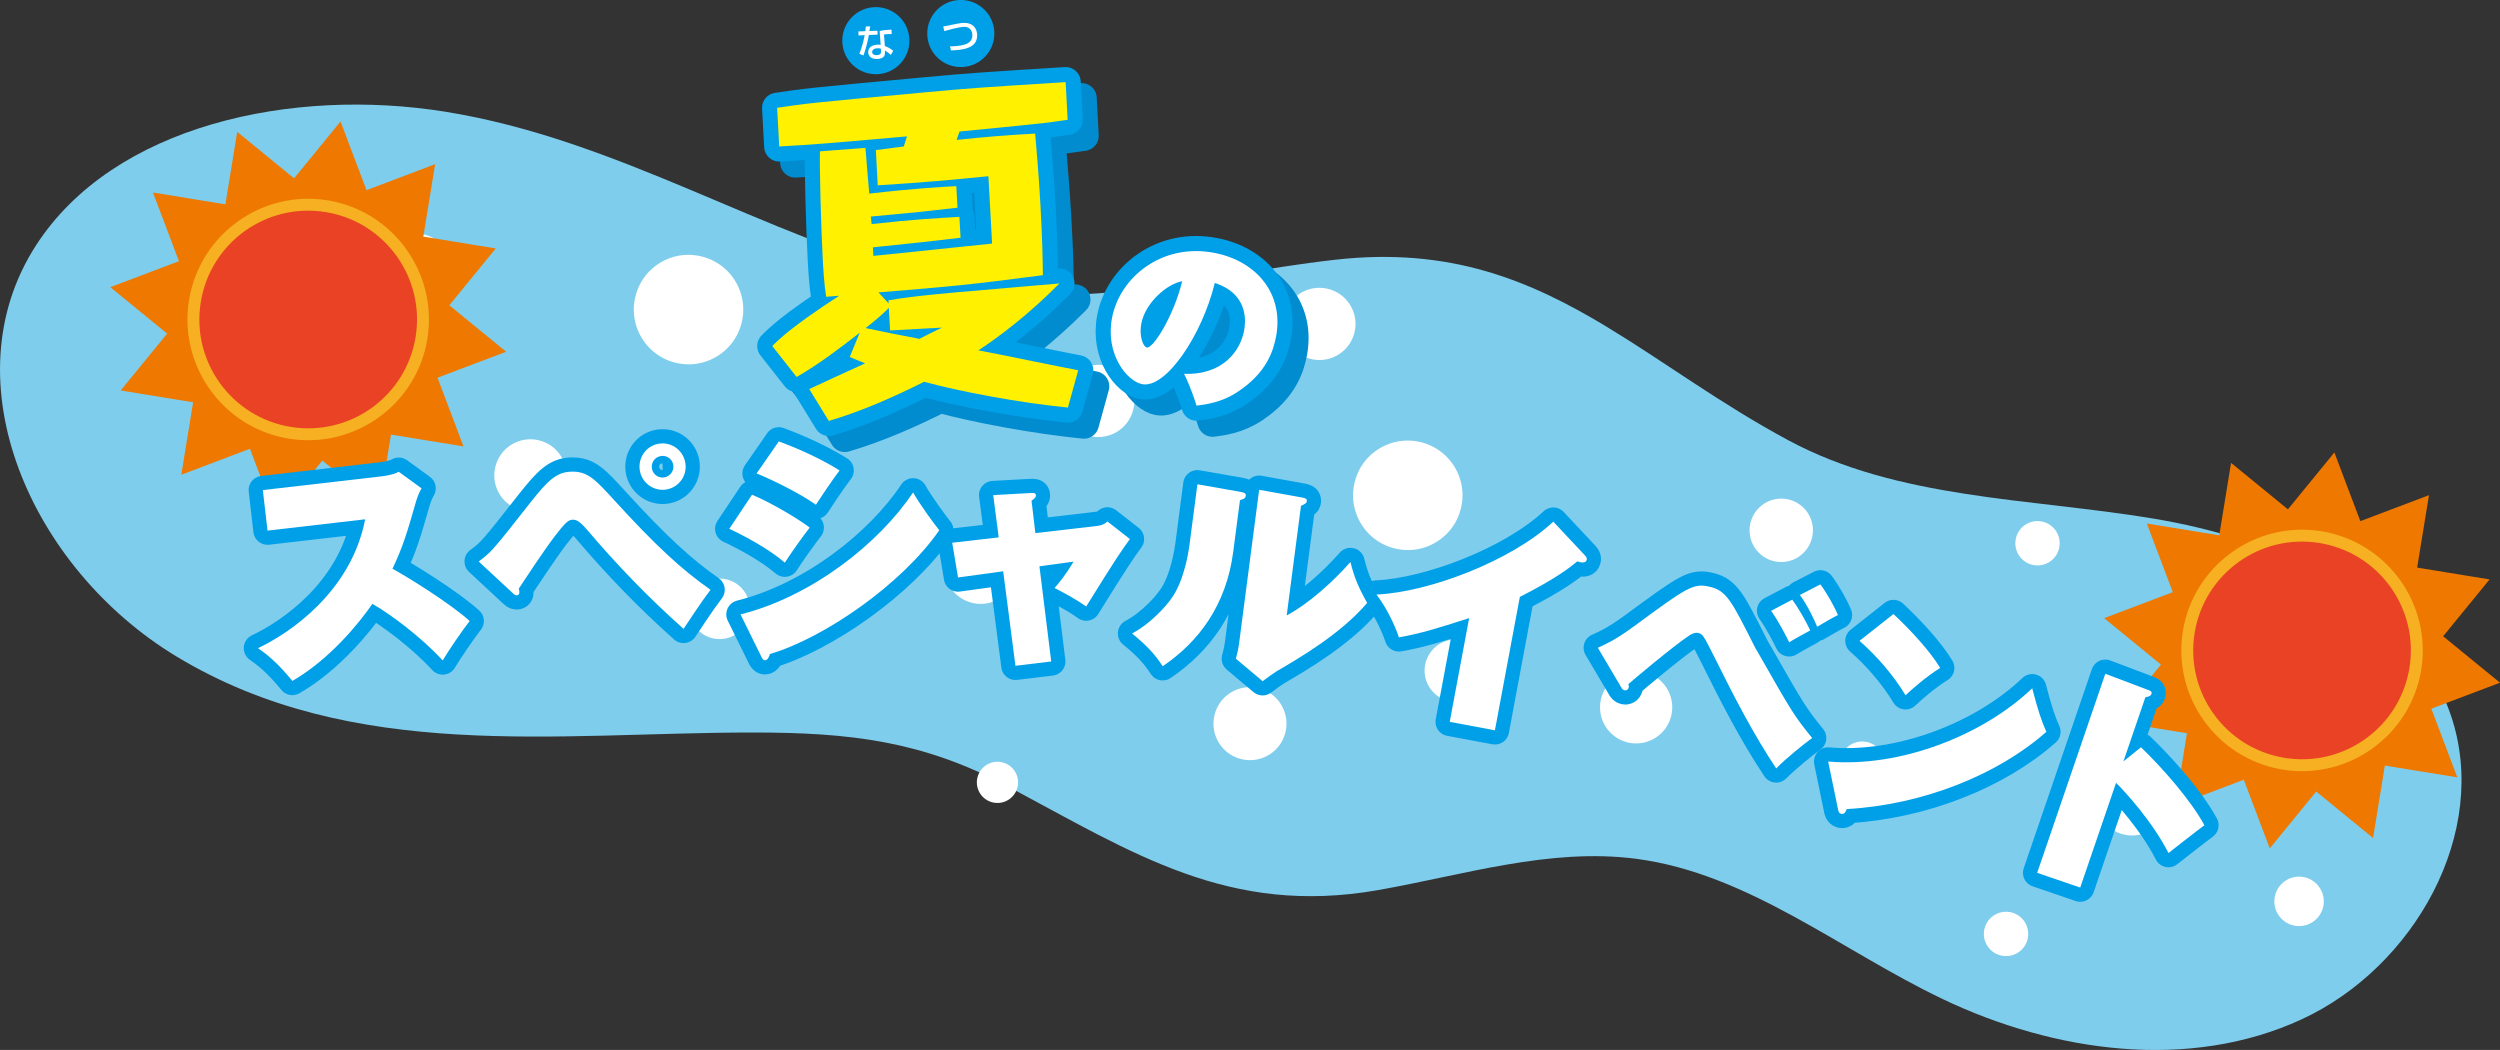 <?xml version="1.0" encoding="UTF-8"?><svg id="_レイヤー_2" xmlns="http://www.w3.org/2000/svg" viewBox="0 0 615.67 258.56"><rect x="0" y="0" width="615.67" height="258.56" fill="#333333" stroke="none"/><defs><style>.cls-1{fill:#e94224;}.cls-2{fill:#7fcdec;}.cls-3{fill:#fff;}.cls-4{stroke-width:7px;}.cls-4,.cls-5{stroke:#00a0e9;}.cls-4,.cls-5,.cls-6{fill:none;stroke-linecap:round;stroke-linejoin:round;}.cls-5,.cls-6{stroke-width:7.43px;}.cls-7{fill:#008ccf;}.cls-8{fill:#00a0e9;}.cls-9{fill:#f7b021;}.cls-6{stroke:#008ccf;}.cls-10{fill:#fff100;}.cls-11{fill:#ee7800;}</style></defs><g id="_レイヤー_1-2"><path class="cls-2" d="M395.85,80.57c-19.14-11.57-38.83-19.79-66.99-16.61-35.29,3.98-63.35,14.19-99.56,4.85-41.44-10.69-76.85-34.4-119.59-41.29-37.62-6.07-81.73,3.19-100.9,32.99-21.52,33.45-1.14,79.51,34.62,101.14,43.48,26.29,93.7,18.74,141.95,18.74,23.85,0,41.76,2.05,62.74,13.23,30.98,16.52,54.55,32.02,91.2,25.59,21.13-3.71,42.31-10.49,63.58-7.72,27.61,3.6,50.38,22.54,75.51,34.54,27.51,13.13,60.7,17.77,88.38,5.01,27.69-12.76,46.6-46.05,36.77-74.91-9.94-29.16-42.96-43.41-73.36-48.44-30.4-5.04-62.71-4.69-89.84-19.29-16.63-8.95-30.42-19.29-44.51-27.82"/><path class="cls-3" d="M316.62,180.11c1.05-4.86-2.03-9.64-6.89-10.69s-9.64,2.03-10.69,6.89c-1.05,4.86,2.03,9.64,6.89,10.69,4.86,1.05,9.64-2.03,10.69-6.89"/><path class="cls-3" d="M366.01,166.78c.9-4.14-1.74-8.23-5.88-9.13-4.15-.9-8.23,1.74-9.13,5.88-.9,4.15,1.74,8.23,5.88,9.13,4.15.9,8.23-1.74,9.13-5.88"/><path class="cls-3" d="M184.49,151.51c.87-4.02-1.68-7.99-5.71-8.86-4.02-.87-7.99,1.68-8.86,5.71-.87,4.02,1.68,7.99,5.71,8.86,4.02.87,7.99-1.69,8.86-5.71"/><path class="cls-3" d="M250.61,193.75c.59-2.74-1.15-5.44-3.89-6.04-2.74-.59-5.44,1.15-6.04,3.89-.59,2.74,1.15,5.44,3.89,6.03,2.74.59,5.44-1.15,6.04-3.89"/><path class="cls-3" d="M499.36,231.15c.64-2.95-1.24-5.86-4.18-6.49-2.95-.64-5.86,1.24-6.49,4.18-.64,2.95,1.23,5.86,4.18,6.49,2.95.64,5.86-1.23,6.49-4.18"/><path class="cls-3" d="M463.93,189.22c.64-2.95-1.24-5.86-4.18-6.49-2.95-.64-5.86,1.24-6.49,4.18-.64,2.95,1.23,5.86,4.18,6.49,2.95.64,5.86-1.23,6.49-4.18"/><path class="cls-3" d="M333.62,81.65c1.04-4.8-2.01-9.53-6.81-10.57-4.8-1.04-9.53,2.01-10.57,6.81-1.04,4.8,2.01,9.53,6.81,10.57,4.8,1.04,9.53-2.01,10.57-6.81"/><path class="cls-3" d="M533.74,198.74c1.04-4.8-2.01-9.53-6.81-10.57-4.8-1.04-9.53,2.01-10.57,6.81-1.04,4.8,2.01,9.53,6.81,10.57,4.8,1.04,9.53-2.01,10.57-6.81"/><path class="cls-3" d="M411.62,176.07c1.04-4.8-2.01-9.53-6.81-10.57-4.8-1.04-9.53,2.01-10.57,6.81-1.04,4.8,2.01,9.53,6.81,10.57,4.8,1.04,9.53-2.01,10.57-6.81"/><path class="cls-3" d="M139.31,118.95c1.04-4.8-2.01-9.53-6.81-10.57-4.8-1.04-9.53,2.01-10.57,6.81-1.04,4.8,2.01,9.53,6.81,10.57,4.8,1.04,9.53-2.01,10.57-6.81"/><path class="cls-3" d="M111.11,68.28c1.04-4.8-2.01-9.53-6.81-10.57-4.8-1.04-9.53,2.01-10.57,6.81-1.04,4.8,2.01,9.53,6.81,10.57,4.8,1.04,9.53-2.01,10.57-6.81"/><path class="cls-3" d="M279.15,100.62c1.04-4.8-2.01-9.53-6.81-10.57-4.8-1.04-9.53,2.01-10.57,6.81-1.04,4.8,2.01,9.53,6.81,10.57,4.8,1.04,9.53-2.01,10.57-6.81"/><path class="cls-3" d="M182.07,81.28c3.43-8.7-2.59-18.04-11.93-18.51-5.65-.28-11.01,3.16-13.08,8.43-3.43,8.7,2.59,18.04,11.92,18.51,5.65.29,11.01-3.16,13.09-8.43"/><path class="cls-3" d="M359.2,127.02c3.43-8.7-2.59-18.04-11.93-18.51-5.65-.28-11.01,3.16-13.08,8.43-3.43,8.7,2.59,18.04,11.92,18.51,5.65.29,11.01-3.16,13.09-8.43"/><path class="cls-3" d="M250.2,141.71c1.04-4.8-2.01-9.53-6.81-10.57-4.8-1.04-9.53,2.01-10.57,6.81-1.04,4.8,2.01,9.53,6.81,10.57,4.8,1.04,9.53-2.01,10.57-6.81"/><path class="cls-3" d="M507.11,134.94c.64-2.95-1.24-5.86-4.18-6.49-2.95-.64-5.86,1.24-6.49,4.18-.64,2.95,1.23,5.86,4.18,6.49,2.95.64,5.86-1.23,6.49-4.18"/><path class="cls-3" d="M572.14,223.27c.71-3.29-1.38-6.53-4.66-7.24-3.29-.71-6.53,1.38-7.24,4.66-.71,3.29,1.38,6.53,4.66,7.24,3.29.71,6.53-1.38,7.24-4.66"/><path class="cls-3" d="M442.89,137.16c3.62-2.33,4.67-7.17,2.34-10.79-2.34-3.62-7.17-4.67-10.79-2.33-3.62,2.33-4.67,7.16-2.34,10.79,2.33,3.62,7.17,4.67,10.79,2.34"/><path class="cls-9" d="M70.54,111.62c-18.17-2.96-30.54-20.14-27.58-38.31,2.96-18.17,20.15-30.54,38.31-27.58,18.17,2.96,30.54,20.14,27.58,38.31-2.96,18.17-20.15,30.54-38.31,27.58M79.15,58.72c-11-1.79-21.42,5.7-23.21,16.71-1.79,11.01,5.7,21.42,16.71,23.21,11,1.79,21.41-5.7,23.21-16.71,1.79-11-5.7-21.42-16.7-23.21"/><path class="cls-1" d="M102.35,82.99c-2.38,14.61-16.15,24.52-30.76,22.14-14.61-2.38-24.52-16.15-22.14-30.76,2.38-14.61,16.15-24.52,30.76-22.14,14.61,2.38,24.52,16.15,22.14,30.76"/><path class="cls-11" d="M107.74,93.02l16.91-6.4-14-11.44,11.44-14-17.84-2.91,2.91-17.84-16.9,6.4-6.4-16.91-11.44,14-14-11.44-2.91,17.84-17.84-2.91,6.4,16.91-16.91,6.4,14,11.44-11.44,14,17.84,2.91-2.91,17.84,16.9-6.4,6.4,16.91,11.44-14,14,11.44,2.9-17.84,17.85,2.91-6.4-16.91ZM46.55,73.9c2.64-16.18,17.94-27.2,34.13-24.57,16.18,2.64,27.2,17.95,24.57,34.13-2.64,16.18-17.95,27.2-34.13,24.57-16.18-2.64-27.2-17.94-24.57-34.13"/><path class="cls-9" d="M561.56,193.13c-18.16-2.96-30.54-20.14-27.58-38.31,2.96-18.17,20.15-30.54,38.31-27.58,18.17,2.96,30.54,20.14,27.58,38.31-2.96,18.17-20.15,30.54-38.31,27.58M570.17,140.22c-11-1.79-21.42,5.7-23.21,16.71-1.79,11,5.7,21.42,16.71,23.21,11,1.79,21.41-5.7,23.21-16.71,1.79-11-5.7-21.42-16.7-23.21"/><path class="cls-1" d="M593.37,164.49c-2.38,14.61-16.15,24.52-30.76,22.14-14.61-2.38-24.52-16.15-22.14-30.76,2.38-14.61,16.15-24.52,30.76-22.14,14.61,2.38,24.52,16.15,22.14,30.76"/><path class="cls-11" d="M598.76,174.53l16.91-6.4-14-11.44,11.44-14-17.84-2.91,2.91-17.84-16.9,6.4-6.4-16.91-11.44,14-14-11.44-2.91,17.84-17.84-2.91,6.4,16.91-16.91,6.4,14,11.44-11.44,14,17.84,2.91-2.91,17.84,16.9-6.4,6.4,16.91,11.44-14,14,11.44,2.9-17.84,17.85,2.91-6.4-16.91ZM537.57,155.4c2.64-16.18,17.94-27.2,34.13-24.57,16.18,2.64,27.2,17.95,24.57,34.13-2.64,16.18-17.95,27.2-34.13,24.57-16.18-2.64-27.2-17.94-24.57-34.13"/><path class="cls-8" d="M223.95,9.68c.19,4.56-3.36,8.41-7.92,8.59-4.56.19-8.41-3.36-8.59-7.92-.19-4.56,3.36-8.41,7.92-8.59,4.56-.19,8.41,3.36,8.59,7.92"/><path class="cls-3" d="M214.3,6.51c-.02.13-.17,1.06-.19,1.13l1.97-.08.04.97-2.14.09c-.19,1.24-.88,3.86-1.34,5.04l-1.02-.41c.18-.42.91-2.24,1.33-4.59l-1.52.06-.04-.98,1.71-.07c.06-.42.09-.74.13-1.15l1.08-.02ZM219.59,8.39c-.31-.02-.51-.02-.81,0-.58.02-.83.07-1.08.12l.21,2.81c1.36.56,1.81.98,2.06,1.19l-.58,1.01c-.23-.2-.7-.64-1.45-1.08,0,.2.04.91-.14,1.27-.28.58-1.09.8-1.73.82-1.98.08-2.25-1.18-2.26-1.63-.04-1.1.83-1.84,2.29-1.9.37-.01.59.01.78.04l-.25-3.39c.71-.18,1.27-.27,2.92-.36l.05,1.1ZM216.94,11.99c-.23-.07-.49-.13-.88-.11-.78.03-1.29.4-1.27.97.03.66.77.75,1.16.73,1.05-.04,1.02-.67,1.01-.94l-.03-.66Z"/><path class="cls-8" d="M244.87,7.92c.19,4.56-3.36,8.41-7.92,8.59-4.56.19-8.41-3.36-8.59-7.92-.19-4.56,3.36-8.41,7.92-8.59,4.56-.19,8.41,3.36,8.59,7.92"/><path class="cls-3" d="M233.94,11.43c2.42-.1,5.62-.23,5.52-2.84-.02-.46-.2-2.05-2.15-1.97-1.19.05-3.76.74-4.78,1.03l-.23-1.13c.48-.08.68-.13,2.56-.51.72-.15,1.63-.34,2.42-.37,2.23-.09,3.29,1.26,3.36,2.89.15,3.55-3.87,3.78-6.43,3.89l-.26-.99Z"/><path class="cls-6" d="M222.74,77.92c5.94-1.09,17.04-2.03,20.49-2.3,9.16-.84,16.99-1.43,21.61-1.86-7.53,7.59-14.83,13.14-19.97,16.47,3.92.71,21.1,4.26,24.6,4.91l-2.54,9.18c-12.07-1.2-26.66-3.95-35.41-6.35-7.57,3.79-15.4,7.26-23.47,9.64l-4.82-7.85c4.62-2.11,9.23-4.31,13.77-6.33-1.38-.52-2.16-.9-3.8-1.57l2.46-5.97c-5.02,3.91-10.05,7.73-15.54,10.9l-5.99-7.62c1.68-1.69,4.72-4.73,16.47-12.39-.67.04-2.52.22-3.2.26-.51-3.1-.7-6.64-.84-9.16-.44-8.09-.82-22.76-.69-26.66l11.19-.86c.05.93.17,1.43.5,6.06l.45,5.21c11.17-1.29,18.07-1.66,21.44-1.84l.29,5.31c-8.65.98-9.82,1.13-21.34,2.18l.19,1.85c10.41-1.16,16.81-1.51,21.62-1.77l.28,5.14q-8.89,1.08-21.58,2.36l.12,2.11c4.62-.51,25.03-2.55,29.23-3.03l-.91-16.59c-9.33.93-16.05,1.55-27.25,2.24l-.47-8.68c.84-.13,1.43-.16,6.88-.88l.79-2.49c-19.93,1.76-23.04,2.02-31.46,2.48l-.52-9.52c6.96-1.06,8.55-1.23,35.03-3.68,13.11-1.22,15.47-1.35,36.02-2.64l.5,9.27c-1.26.15-2.68.4-4.86.69-4.37.49-6.13.67-21.76,2.2-.15.35-.66,1.81-.73,2.07,6.55-.7,12.44-1.19,19.35-1.56.27,3.37.88,9.92,1.31,17.84.44,8,.54,12.98.59,17.03-19.04,2.48-22.07,2.72-40.49,4.24l2.51,2.73-.04-.76ZM222.85,79.77c-1.52,1.6-4.18,3.77-5.73,4.96l.26.07c6.41,1.34,7.18,1.47,12.98,2.59.74-.38,4.69-2.37,5.59-2.76l-12.8.7-.3-5.56Z"/><path class="cls-6" d="M295.55,96.01c9.77.34,13.86-5.85,14.76-10.53.25-1.31,1.72-8.96-7.19-11.85-3.16,12.9-12.04,26.05-17.89,24.93-3.67-.7-9.15-7.33-7.42-16.34,1.93-10.05,12.34-18.47,25.19-16,10.44,2.01,17.22,10.16,15.19,20.69-.64,3.32-2.24,8.81-9.45,13.54-3.84,2.57-7.71,3.1-10.12,3.4-.24-.86-1.53-4.78-3.07-7.84ZM285.01,83.61c-.59,3.1.44,5.75,1.36,5.92,1.57.3,6.63-7.83,8.71-16.32-3.6.58-9.06,5.19-10.06,10.39Z"/><path class="cls-7" d="M222.74,77.92c5.94-1.09,17.04-2.03,20.49-2.3,9.16-.84,16.99-1.43,21.61-1.86-7.53,7.59-14.83,13.14-19.97,16.47,3.92.71,21.1,4.26,24.6,4.91l-2.54,9.18c-12.07-1.2-26.66-3.95-35.41-6.35-7.57,3.79-15.4,7.26-23.47,9.64l-4.82-7.85c4.62-2.11,9.23-4.31,13.77-6.33-1.38-.52-2.16-.9-3.8-1.57l2.46-5.97c-5.02,3.91-10.05,7.73-15.54,10.9l-5.99-7.62c1.68-1.69,4.72-4.73,16.47-12.39-.67.04-2.52.22-3.2.26-.51-3.1-.7-6.64-.84-9.16-.44-8.09-.82-22.76-.69-26.66l11.19-.86c.05.93.17,1.43.5,6.06l.45,5.21c11.17-1.29,18.07-1.66,21.44-1.84l.29,5.31c-8.65.98-9.82,1.13-21.34,2.18l.19,1.85c10.41-1.16,16.81-1.51,21.62-1.77l.28,5.14q-8.89,1.08-21.58,2.36l.12,2.11c4.62-.51,25.03-2.55,29.23-3.03l-.91-16.59c-9.33.93-16.05,1.55-27.25,2.24l-.47-8.68c.84-.13,1.43-.16,6.88-.88l.79-2.49c-19.93,1.76-23.04,2.02-31.46,2.48l-.52-9.52c6.96-1.06,8.55-1.23,35.03-3.68,13.11-1.22,15.47-1.35,36.02-2.64l.5,9.27c-1.26.15-2.68.4-4.86.69-4.37.49-6.13.67-21.76,2.2-.15.35-.66,1.81-.73,2.07,6.55-.7,12.44-1.19,19.35-1.56.27,3.37.88,9.92,1.31,17.84.44,8,.54,12.98.59,17.03-19.04,2.48-22.07,2.72-40.49,4.24l2.51,2.73-.04-.76ZM222.85,79.77c-1.52,1.6-4.18,3.77-5.73,4.96l.26.07c6.41,1.34,7.18,1.47,12.98,2.59.74-.38,4.69-2.37,5.59-2.76l-12.8.7-.3-5.56Z"/><path class="cls-7" d="M295.55,96.01c9.77.34,13.86-5.85,14.76-10.53.25-1.31,1.72-8.96-7.19-11.85-3.16,12.9-12.04,26.05-17.89,24.93-3.67-.7-9.15-7.33-7.42-16.34,1.93-10.05,12.34-18.47,25.19-16,10.44,2.01,17.22,10.16,15.19,20.69-.64,3.32-2.24,8.81-9.45,13.54-3.84,2.57-7.71,3.1-10.12,3.4-.24-.86-1.53-4.78-3.07-7.84M285.01,83.61c-.59,3.1.44,5.75,1.36,5.92,1.57.3,6.63-7.83,8.71-16.32-3.6.58-9.06,5.19-10.06,10.39"/><path class="cls-5" d="M218.8,73.97c5.94-1.09,17.04-2.03,20.49-2.3,9.16-.84,16.99-1.43,21.61-1.86-7.53,7.59-14.83,13.14-19.97,16.47,3.92.71,21.1,4.26,24.6,4.91l-2.54,9.18c-12.07-1.2-26.66-3.95-35.41-6.35-7.57,3.79-15.4,7.26-23.47,9.64l-4.82-7.85c4.62-2.11,9.23-4.31,13.77-6.33-1.38-.52-2.16-.9-3.8-1.57l2.46-5.97c-5.02,3.91-10.05,7.73-15.54,10.9l-5.99-7.62c1.68-1.69,4.72-4.73,16.47-12.39-.67.04-2.52.22-3.2.26-.51-3.1-.7-6.64-.84-9.16-.44-8.09-.82-22.76-.69-26.66l11.19-.86c.05.93.17,1.43.5,6.06l.45,5.21c11.17-1.29,18.07-1.66,21.44-1.84l.29,5.31c-8.65.98-9.82,1.13-21.34,2.18l.19,1.85c10.41-1.16,16.81-1.51,21.62-1.77l.28,5.14q-8.89,1.08-21.58,2.36l.12,2.11c4.62-.51,25.03-2.55,29.23-3.03l-.91-16.59c-9.33.93-16.05,1.55-27.25,2.24l-.47-8.68c.84-.13,1.43-.16,6.88-.88l.79-2.49c-19.93,1.76-23.04,2.02-31.46,2.48l-.52-9.52c6.96-1.06,8.55-1.23,35.03-3.68,13.11-1.22,15.47-1.35,36.02-2.64l.5,9.27c-1.26.15-2.68.4-4.86.69-4.37.49-6.13.67-21.76,2.2-.15.35-.66,1.81-.73,2.07,6.55-.7,12.44-1.19,19.35-1.56.27,3.37.88,9.92,1.31,17.84.44,8,.54,12.98.59,17.03-19.04,2.48-22.07,2.72-40.49,4.24l2.51,2.73-.04-.76ZM218.9,75.82c-1.52,1.6-4.18,3.77-5.73,4.96l.26.07c6.41,1.34,7.18,1.47,12.98,2.59.74-.38,4.69-2.37,5.59-2.76l-12.8.7-.3-5.56Z"/><path class="cls-5" d="M291.6,92.06c9.77.34,13.86-5.85,14.76-10.53.25-1.31,1.72-8.96-7.19-11.85-3.16,12.9-12.04,26.05-17.89,24.93-3.67-.7-9.15-7.33-7.42-16.34,1.93-10.05,12.34-18.47,25.19-16,10.44,2.01,17.22,10.16,15.19,20.69-.64,3.32-2.24,8.81-9.45,13.54-3.84,2.57-7.71,3.1-10.12,3.4-.24-.86-1.53-4.78-3.07-7.84ZM281.07,79.66c-.59,3.1.44,5.75,1.36,5.92,1.57.3,6.63-7.83,8.71-16.32-3.6.58-9.06,5.19-10.06,10.39Z"/><path class="cls-10" d="M218.8,73.97c5.94-1.09,17.04-2.03,20.49-2.3,9.16-.84,16.99-1.43,21.61-1.86-7.53,7.59-14.83,13.14-19.97,16.47,3.92.71,21.1,4.26,24.6,4.91l-2.54,9.18c-12.07-1.2-26.66-3.95-35.41-6.35-7.57,3.79-15.4,7.26-23.47,9.64l-4.82-7.85c4.62-2.11,9.23-4.31,13.77-6.33-1.38-.52-2.16-.9-3.8-1.57l2.46-5.97c-5.02,3.91-10.05,7.73-15.54,10.9l-5.99-7.62c1.68-1.69,4.72-4.73,16.47-12.39-.67.04-2.52.22-3.2.26-.51-3.1-.7-6.64-.84-9.16-.44-8.09-.82-22.76-.69-26.66l11.19-.86c.05.93.17,1.43.5,6.06l.45,5.21c11.17-1.29,18.07-1.66,21.44-1.84l.29,5.31c-8.65.98-9.82,1.13-21.34,2.18l.19,1.85c10.41-1.16,16.81-1.51,21.62-1.77l.28,5.14q-8.89,1.08-21.58,2.36l.12,2.11c4.62-.51,25.03-2.55,29.23-3.03l-.91-16.59c-9.33.93-16.05,1.55-27.25,2.24l-.47-8.68c.84-.13,1.43-.16,6.88-.88l.79-2.49c-19.93,1.76-23.04,2.02-31.46,2.48l-.52-9.52c6.96-1.06,8.55-1.23,35.03-3.68,13.11-1.22,15.47-1.35,36.02-2.64l.5,9.27c-1.26.15-2.68.4-4.86.69-4.37.49-6.13.67-21.76,2.2-.15.35-.66,1.81-.73,2.07,6.55-.7,12.44-1.19,19.35-1.56.27,3.37.88,9.92,1.31,17.84.44,8,.54,12.98.59,17.03-19.04,2.48-22.07,2.72-40.49,4.24l2.51,2.73-.04-.76ZM218.9,75.82c-1.52,1.6-4.18,3.77-5.73,4.96l.26.07c6.41,1.34,7.18,1.47,12.98,2.59.74-.38,4.69-2.37,5.59-2.76l-12.8.7-.3-5.56Z"/><path class="cls-3" d="M291.6,92.06c9.77.34,13.86-5.85,14.76-10.53.25-1.31,1.72-8.96-7.19-11.85-3.16,12.9-12.04,26.05-17.89,24.93-3.67-.7-9.15-7.33-7.42-16.34,1.93-10.05,12.34-18.47,25.19-16,10.44,2.01,17.22,10.16,15.19,20.69-.64,3.32-2.24,8.81-9.45,13.54-3.84,2.57-7.71,3.1-10.12,3.4-.24-.86-1.53-4.78-3.07-7.84M281.07,79.66c-.59,3.1.44,5.75,1.36,5.92,1.57.3,6.63-7.83,8.71-16.32-3.6.58-9.06,5.19-10.06,10.39"/><path class="cls-4" d="M65.88,130.66l-1.15-9.97,29.22-3.38c.46-.05,2.88-.33,4.25-1.13l5.61,4.08c-.73,1.25-1.21,2.65-1.62,4.16-1.83,6.34-2.91,10.15-5.54,15.65,3.17,1.68,14.24,8.51,19.01,12.87-1.73,2.19-5.23,7.32-6.64,9.7-5.48-5.96-13.2-11.61-17.32-13.93-3.25,4.76-10.56,13.72-19.7,18.98-3.81-4.64-6.25-6.52-8.47-8.07,7.64-3.57,22.93-13.81,26.4-31.73l-24.03,2.78Z"/><path class="cls-4" d="M117.89,138.27c3.04-2.27,3.33-2.52,12.77-14.57,4.2-5.28,6.32-7.4,9.92-7.54,4.17-.17,6.06,1.96,10.86,7.22,10.09,11.04,16.42,16.88,23.54,21.87-2.43,3.17-5.71,8.24-6.64,9.62-8.5-7.55-16.44-15.77-23.82-24.47-2.01-2.36-2.89-2.44-3.52-2.41-.99.04-1.66.53-4.48,4.19-2.81,3.72-7.63,11.06-8.77,12.79.13.4.14.57.15.86.03.7-.49.78-.61.78-.46.02-.71-.26-.95-.48l-8.45-7.85ZM163.41,120.62c-3.13.13-5.78-2.32-5.92-5.45-.13-3.19,2.32-5.85,5.45-5.97,3.13-.13,5.78,2.32,5.91,5.51.13,3.13-2.32,5.79-5.45,5.91ZM163.07,112.28c-1.51.06-2.62,1.27-2.56,2.77.06,1.45,1.27,2.62,2.77,2.56,1.45-.06,2.62-1.33,2.56-2.78-.06-1.51-1.33-2.62-2.78-2.56Z"/><path class="cls-4" d="M185.2,121.83c4.94,2.03,12.03,6.38,14.2,8.11-1.55,1.94-4.98,6.79-6.12,8.62-4.27-3.64-10.52-6.87-13.68-8.33l5.6-8.4ZM182.36,151.31c17.57-4.4,34.19-17.54,42.5-30.05,1.56,2.82,5.32,7.96,6.45,9.32-9.25,13.36-28.37,26.55-41.69,30.48-.19.52-.5,1.55-1.25,1.54-.46-.01-.69-.48-.91-.95l-5.09-10.33ZM191.78,108.7c1.73.62,9.03,3.4,14.98,7.15-1.5,1.94-5.04,7.19-5.83,8.45-3.77-2.7-10.54-6.05-14.61-7.71l5.47-7.88Z"/><path class="cls-4" d="M244.59,121.93l9.18-.51c.7-.06,1.4-.07,1.34.68-.04.52-.71.93-1.08,1.2l.95,7.99,15.27-1.78c1.52-.17,2.16-.82,2.47-1.09l5.54,4.33c-2.02,2.75-3.65,5.13-10.77,16.62-2.48-1.82-6.39-3.87-7.79-4.56.9-1.03,2.49-2.83,4.69-6.5l-8.41,1.15,2.9,23.44-8.81,1.06-3.02-23.27-11.12,1.52-1.43-8.55,11.45-1.32-1.35-10.4Z"/><path class="cls-4" d="M305.46,121.12c.86.17,1.42.3,1.33.99s-.76.9-1.42,1.04l-1.67,12.77c-1.71,13.11-8.51,22.17-17.37,28.15-2-3.07-3.9-5.07-7.54-8.06,4.65-2.49,8.49-6.79,9.95-9,2.98-4.41,4-11.35,4.2-12.9l1.94-14.84,10.58,1.85ZM320.66,122.52c.63.14,1.26.22,1.17.91-.06.46-.31.6-1.44,1.16l-3.52,26.98c5.6-3.01,11.58-8.49,15.7-13.16.92,3.69,1.89,6.1,4.12,10.07-6.56,7.68-16.69,13.56-22.26,16.81-.95.58-2.11,1.42-3.48,2.47l-6.59-5.54c.14-.62.54-1.92.76-3.58l4.97-38.03,10.57,1.91Z"/><path class="cls-4" d="M368.14,179.85l-11.12-2.08,4.78-25.55c-8.23,2.65-12.11,3.82-17.29,4.74-1.06-3.15-3.06-7.3-5.53-10.54,12.8-.56,33.11-8.22,43.55-17.95l7.78,8.3c.39.43.52.69.46,1.03-.19,1.03-1.44.74-2.33.45-1.81,1.49-5.08,4.13-14.15,8.75l-6.14,32.85Z"/><path class="cls-4" d="M393.49,159.52c1.81-.82,4.21-1.85,8.63-5.08,13.57-9.97,14.87-10.91,19.05-9.91,4.06.98,5.34,3.62,10.83,14.5.23.53.46.82,1.17,2.07,8.05,14.12,8.55,15.02,13.1,20.65-2.39,1.75-6.32,4.92-8.85,7.48-5.74-8.61-10.45-17.81-15.02-27.03-2.75-5.44-3.02-6.04-4.09-6.3-.79-.19-1.52.11-2.22.54-4.2,2.81-13.65,10.79-15.09,12.05.1.32.17.52.1.8-.15.62-.67.79-1.01.71-.45-.11-.68-.4-.88-.81l-5.72-9.68ZM441.36,147.68c1.41,1.83,3.51,5.5,4.44,7.58-.95.49-4.54,2.48-5.18,2.92-.79-1.68-2.8-5.45-4.45-7.76l5.2-2.74ZM448.3,143.92c1.45,1.9,3.46,5.43,4.32,7.55-1.56.76-3.52,1.96-5.11,2.88-.56-1.39-2.32-5.22-4.26-7.83l5.05-2.6Z"/><path class="cls-4" d="M450.22,187.54c17.46,1.54,37.92-6.26,50.25-18.04,1.47,5.64,2.25,7.93,3.48,10.72-11.82,10.48-30.26,17.97-49.15,19.03-.24.6-.59,1.4-1.43,1.15-.55-.16-.65-.67-.74-1.18l-2.41-11.67ZM466.3,151.22c4.27,3.99,9.03,9.15,11.5,13.27-3.42,2.14-6.93,5.21-8.53,6.73-2.96-4.93-7.06-9.65-11.34-13.4l8.37-6.6Z"/><path class="cls-4" d="M527.24,184.02c5.26,5.05,12.24,12.96,15.63,19.21-2.21,1.63-6.83,5.27-8.84,6.85-3.92-7.72-10.71-15.13-12.91-17.3l-8.83,25.8-10.6-3.63,16.78-49.02,10.32,3.9c.71.25,1.26.43,1.04,1.09-.19.55-.98.71-1.49.78l-5.41,15.81,4.32-3.49Z"/><path class="cls-3" d="M65.88,130.66l-1.15-9.97,29.22-3.38c.46-.05,2.88-.33,4.25-1.13l5.61,4.08c-.73,1.25-1.21,2.65-1.62,4.16-1.83,6.34-2.91,10.15-5.54,15.65,3.17,1.68,14.24,8.51,19.01,12.87-1.73,2.19-5.23,7.32-6.64,9.7-5.48-5.96-13.2-11.61-17.32-13.93-3.25,4.76-10.56,13.72-19.7,18.98-3.81-4.64-6.25-6.52-8.47-8.07,7.64-3.57,22.93-13.81,26.4-31.73l-24.03,2.78Z"/><path class="cls-3" d="M117.89,138.27c3.04-2.27,3.33-2.52,12.77-14.57,4.2-5.28,6.32-7.4,9.92-7.54,4.17-.17,6.06,1.96,10.86,7.22,10.09,11.04,16.42,16.88,23.54,21.87-2.43,3.17-5.71,8.24-6.64,9.62-8.5-7.55-16.44-15.77-23.82-24.47-2.01-2.36-2.89-2.44-3.52-2.41-.99.04-1.66.53-4.48,4.19-2.81,3.72-7.63,11.06-8.77,12.79.13.4.14.57.15.86.03.7-.49.78-.61.78-.46.02-.71-.26-.95-.48l-8.45-7.85ZM163.41,120.62c-3.13.13-5.78-2.32-5.92-5.45-.13-3.19,2.32-5.85,5.45-5.97,3.13-.13,5.78,2.32,5.91,5.51.13,3.13-2.32,5.79-5.45,5.91M163.07,112.28c-1.51.06-2.62,1.27-2.56,2.77.06,1.45,1.27,2.62,2.77,2.56,1.45-.06,2.62-1.33,2.56-2.78-.06-1.51-1.33-2.62-2.78-2.56"/><path class="cls-3" d="M185.2,121.83c4.94,2.03,12.03,6.38,14.2,8.11-1.55,1.94-4.98,6.79-6.12,8.62-4.27-3.64-10.52-6.87-13.68-8.33l5.6-8.4ZM182.36,151.31c17.57-4.4,34.19-17.54,42.5-30.05,1.56,2.82,5.32,7.96,6.45,9.32-9.25,13.36-28.37,26.55-41.69,30.48-.19.52-.5,1.55-1.25,1.54-.46-.01-.69-.48-.91-.95l-5.09-10.33ZM191.78,108.7c1.73.62,9.03,3.4,14.98,7.15-1.5,1.94-5.04,7.19-5.83,8.45-3.77-2.7-10.54-6.05-14.61-7.71l5.47-7.88Z"/><path class="cls-3" d="M244.59,121.93l9.18-.51c.7-.06,1.4-.07,1.34.68-.04.52-.71.93-1.08,1.2l.95,7.99,15.27-1.78c1.52-.17,2.16-.82,2.47-1.09l5.54,4.33c-2.02,2.75-3.65,5.13-10.77,16.62-2.48-1.82-6.39-3.87-7.79-4.56.9-1.03,2.49-2.83,4.69-6.5l-8.41,1.15,2.9,23.44-8.81,1.06-3.02-23.27-11.12,1.52-1.43-8.55,11.45-1.32-1.35-10.4Z"/><path class="cls-3" d="M305.46,121.12c.86.17,1.42.3,1.33.99s-.76.9-1.42,1.04l-1.67,12.77c-1.71,13.11-8.51,22.17-17.37,28.15-2-3.07-3.9-5.07-7.54-8.06,4.65-2.49,8.49-6.79,9.95-9,2.98-4.41,4-11.35,4.2-12.9l1.94-14.84,10.58,1.85ZM320.66,122.52c.63.14,1.26.22,1.17.91-.06.46-.31.6-1.44,1.16l-3.52,26.98c5.6-3.01,11.58-8.49,15.7-13.16.92,3.69,1.89,6.1,4.12,10.07-6.56,7.68-16.69,13.56-22.26,16.81-.95.58-2.11,1.42-3.48,2.47l-6.59-5.54c.14-.62.54-1.92.76-3.58l4.97-38.03,10.57,1.91Z"/><path class="cls-3" d="M368.14,179.85l-11.12-2.08,4.78-25.55c-8.23,2.65-12.11,3.82-17.29,4.74-1.06-3.15-3.06-7.3-5.53-10.54,12.8-.56,33.11-8.22,43.55-17.95l7.78,8.3c.39.43.52.69.46,1.03-.19,1.03-1.44.74-2.33.45-1.81,1.49-5.08,4.13-14.15,8.75l-6.14,32.85Z"/><path class="cls-3" d="M393.49,159.52c1.81-.82,4.21-1.85,8.63-5.08,13.57-9.97,14.87-10.91,19.05-9.91,4.06.98,5.34,3.62,10.83,14.5.23.53.46.82,1.17,2.07,8.05,14.12,8.55,15.02,13.1,20.65-2.39,1.75-6.32,4.92-8.85,7.48-5.74-8.61-10.45-17.81-15.02-27.03-2.75-5.44-3.02-6.04-4.09-6.3-.79-.19-1.52.11-2.22.54-4.2,2.81-13.65,10.79-15.09,12.05.1.32.17.52.1.8-.15.62-.67.79-1.01.71-.45-.11-.68-.4-.88-.81l-5.72-9.68ZM441.36,147.68c1.41,1.83,3.51,5.5,4.44,7.58-.95.49-4.54,2.48-5.18,2.92-.79-1.68-2.8-5.45-4.45-7.76l5.2-2.74ZM448.3,143.92c1.45,1.9,3.46,5.43,4.32,7.55-1.56.76-3.52,1.96-5.11,2.88-.56-1.39-2.32-5.22-4.26-7.83l5.05-2.6Z"/><path class="cls-3" d="M450.22,187.54c17.46,1.54,37.92-6.26,50.25-18.04,1.47,5.64,2.25,7.93,3.48,10.72-11.82,10.48-30.26,17.97-49.15,19.03-.24.6-.59,1.4-1.43,1.15-.55-.16-.65-.67-.74-1.18l-2.41-11.67ZM466.3,151.22c4.27,3.99,9.03,9.15,11.5,13.27-3.42,2.14-6.93,5.21-8.53,6.73-2.96-4.93-7.06-9.65-11.34-13.4l8.37-6.6Z"/><path class="cls-3" d="M527.24,184.02c5.26,5.05,12.24,12.96,15.63,19.21-2.21,1.63-6.83,5.27-8.84,6.85-3.92-7.72-10.71-15.13-12.91-17.3l-8.83,25.8-10.6-3.63,16.78-49.02,10.32,3.9c.71.25,1.26.43,1.04,1.09-.19.55-.98.71-1.49.78l-5.41,15.81,4.32-3.49Z"/></g></svg>